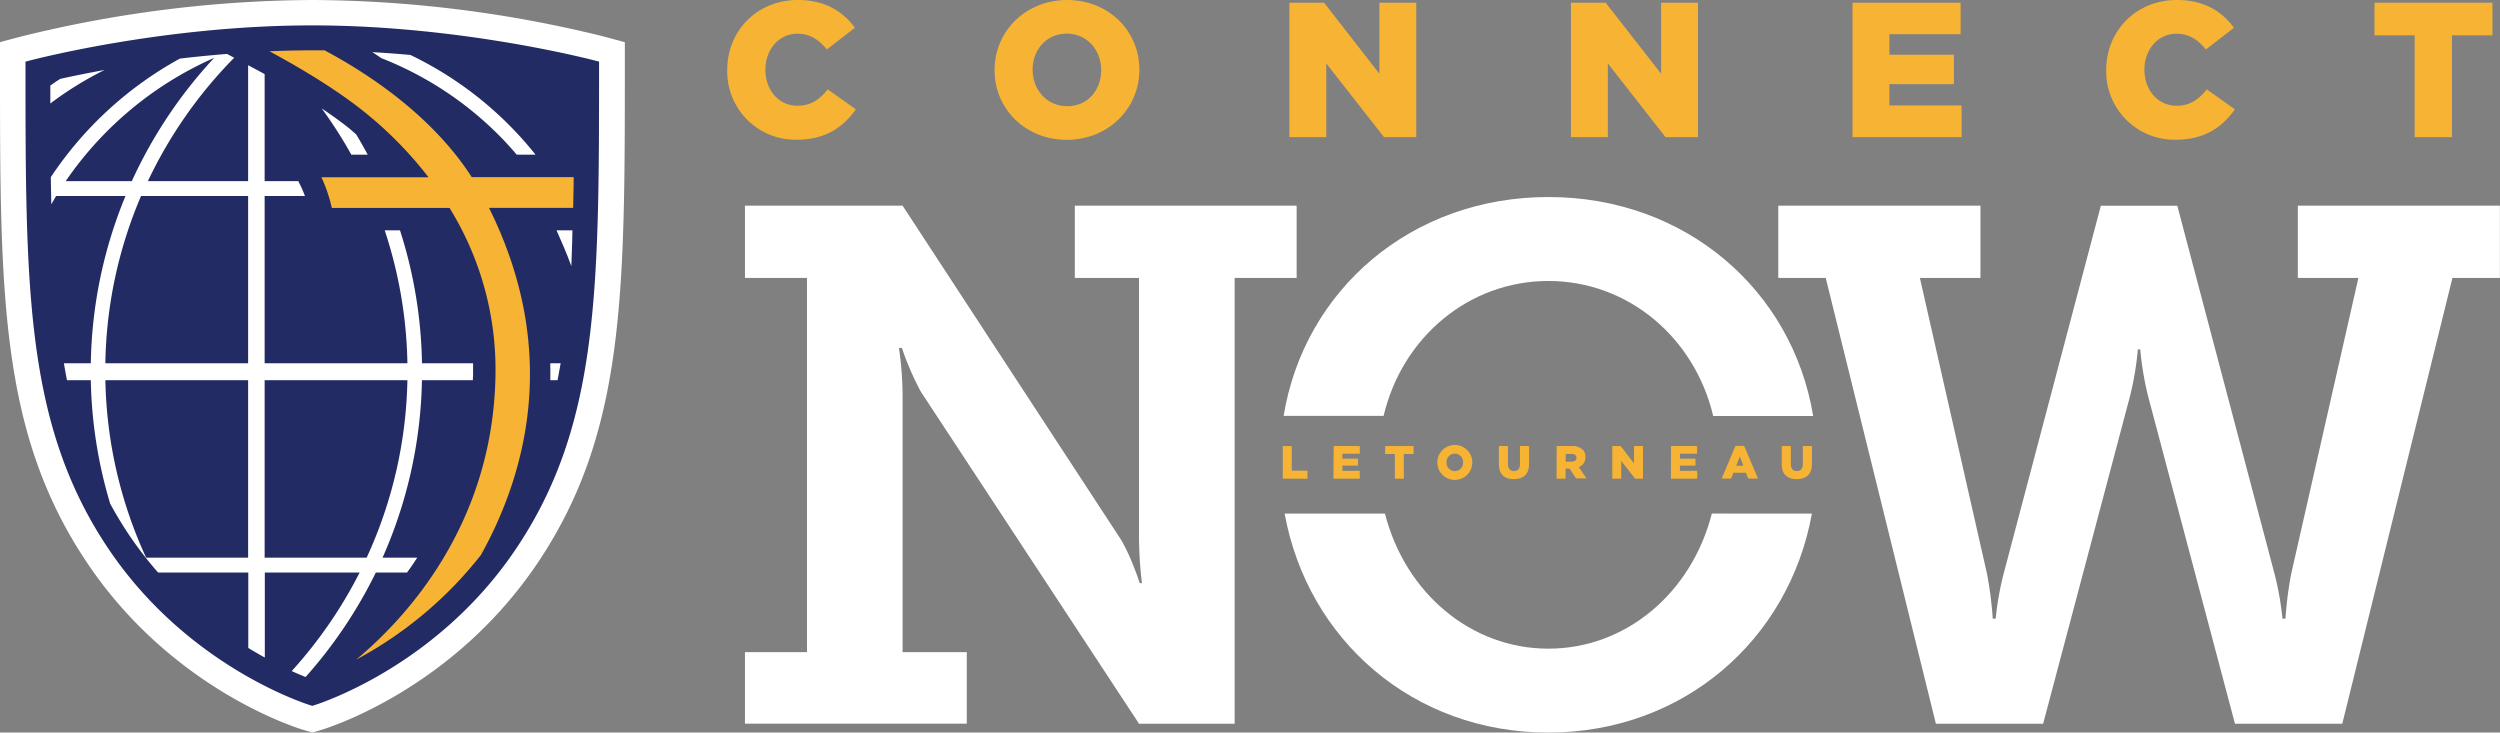 <svg xmlns="http://www.w3.org/2000/svg" viewBox="0 0 720.71 211.17"><rect x="0" y="0" width="720.71" height="211.17" fill="#808080" stroke="none"/><defs><style>.cls-1{fill:#232b64;}.cls-2{fill:#f7b333;}.cls-3{fill:#fff;}.cls-4{fill:#f7b434;}</style></defs><g id="Layer_2" data-name="Layer 2"><g id="Layer_1-2" data-name="Layer 1"><path class="cls-1" d="M176.38,14.05v.8c0,67.49,0,108.23-24.56,145.25C127.55,196.71,90.68,207.85,90.31,208L90,208l-.29-.09c-.36-.1-37.24-11.23-61.52-47.85C3.67,123.08,3.67,82.34,3.67,14.85v-.8l.76-.2C4.83,13.74,44.57,3.13,90,3.13s85.2,10.61,85.6,10.72Z"/><path class="cls-2" d="M165.39,51.07H136c-11.58-18-30.3-30.1-42.44-36.56-1.19,0-2.38,0-3.58,0-4.16,0-8.27.1-12.31.27,7,3.77,18.14,10.14,27,17.19a111.09,111.09,0,0,1,18.86,19.13H92.66a43.87,43.87,0,0,1,3,8.84h33.93a88.6,88.6,0,0,1,13.24,48.71c-.88,43-26.17,69.88-40.14,81.5A114.22,114.22,0,0,0,138.64,160c12.79-23,23-58.5,2.34-100.07h24.25Q165.34,55.59,165.39,51.07Z"/><path class="cls-3" d="M158.65,109.6h2.09c.32-1.61.61-3.24.89-4.88h-3C158.67,106.36,158.68,108,158.65,109.6Z"/><path class="cls-3" d="M17.36,22.74c-1,.63-1.91,1.26-2.85,1.92,0,1.75,0,3.48,0,5.18a98.23,98.23,0,0,1,15.64-9.67C25,21.11,20.69,22,17.36,22.74Z"/><path class="cls-3" d="M106,44.58c-1.07-2-2.17-3.94-3.33-5.86-.68-.57-1.33-1.16-2-1.71-2.49-2-5.18-3.91-7.92-5.75a129.24,129.24,0,0,1,8.53,13.32Z"/><path class="cls-3" d="M109.93,16.76a98.72,98.72,0,0,1,33.75,22.08c1.84,1.84,3.59,3.76,5.27,5.74h5.43a103.29,103.29,0,0,0-36.06-28.73c-3.55-.33-7.24-.6-11-.82C108.19,15.57,109.06,16.18,109.93,16.76Z"/><path class="cls-3" d="M160.44,66.4c1.93,4.45,2.54,5.66,4.27,10.32.27-6.18.26-8.7.31-10.32Z"/><path class="cls-3" d="M117.34,165.05c1-1.38,2-2.8,2.94-4.28h-10a131.79,131.79,0,0,0,11.36-51.17h14.68c0-.38,0-.73.06-1.11,0-1.26,0-2.52,0-3.77H121.65a131.89,131.89,0,0,0-6.34-38.32H110.9a128.21,128.21,0,0,1,6.55,38.32H76.29V56.5H87.91c-.44-1.16-.87-2.14-1.11-2.65L86,52.22H76.29V21.36l-1.64-.89L71.53,18.8V52.22H42.63A129.49,129.49,0,0,1,67.51,16.65l-2.07-1.1c-4.7.38-9.28.83-13.6,1.35A105.75,105.75,0,0,0,14.65,51.07q.06,4,.15,7.82c.46-.8.9-1.61,1.38-2.39h20a131.66,131.66,0,0,0-10,48.22H18.42c.28,1.64.57,3.27.89,4.88h6.87a131.81,131.81,0,0,0,5.59,35.62q2.31,4.26,5.05,8.41a105.32,105.32,0,0,0,8.76,11.42h26v21.74q2.48,1.52,4.76,2.77V165.05h27.34a129.87,129.87,0,0,1-19.58,28.41c1.54.7,2.87,1.26,4,1.71a133.76,133.76,0,0,0,20.25-30.12ZM18.94,52.22A101.47,101.47,0,0,1,61.73,16.69,133.83,133.83,0,0,0,38,52.22ZM71.53,160.77H42.13A127.67,127.67,0,0,1,30.38,109.6H71.53Zm0-56.05H30.37A127.72,127.72,0,0,1,40.66,56.5H71.53Zm4.76,56.05V109.6h41.16a127.84,127.84,0,0,1-11.75,51.17Z"/><path class="cls-3" d="M179.52,12l-5.64-1.52A355.77,355.77,0,0,0,90,0,356.16,356.16,0,0,0,6.17,10.51L.53,12,0,12.17v6.39c0,66,0,105.84,24.73,143.12s61.41,48.36,63,48.81l2.13.62.2.06.2-.06,2.14-.62c1.55-.45,38.27-11.57,63-48.81s24.73-77.12,24.73-143.12V12.17Zm-6.82,5.74v.76c0,64.62,0,103.62-23.51,139.06C126,192.64,90.65,203.3,90.3,203.4l-.28.08-.27-.08c-.36-.1-35.66-10.76-58.9-45.81C7.35,122.15,7.35,83.15,7.35,18.53v-.76l.73-.19C8.46,17.48,46.51,7.32,90,7.32s81.57,10.16,82,10.26Z"/><path class="cls-4" d="M209.65,20.27v-.11C209.65,8.86,218.29,0,230,0c7.92,0,13,3.33,16.45,8l-8.08,6.26c-2.22-2.72-4.77-4.54-8.48-4.54-5.42,0-9.24,4.65-9.24,10.3v.11c0,5.81,3.82,10.35,9.24,10.35,4,0,6.43-1.88,8.75-4.71l8.09,5.76c-3.66,5.05-8.59,8.75-17.11,8.75A19.68,19.68,0,0,1,209.65,20.27Z"/><path class="cls-4" d="M286.72,20.27v-.11C286.72,9,295.69,0,307.65,0s20.81,8.92,20.81,20.05v.11c0,11.13-9,20.15-20.93,20.15S286.72,31.4,286.72,20.27Zm30.73,0v-.11c0-5.65-4-10.47-9.92-10.47s-9.85,4.76-9.85,10.36v.11c0,5.59,4,10.46,10,10.46S317.45,25.86,317.45,20.27Z"/><path class="cls-4" d="M371.71.78h10l15.95,20.48V.78h10.63V39.54H399L382.34,18.28V39.54H371.71Z"/><path class="cls-4" d="M452.88.78h10l16,20.48V.78h10.63V39.54h-9.36L463.51,18.28V39.54H452.88Z"/><path class="cls-4" d="M534.05.78h31.17V9.86H544.68v5.92h18.6v8.48h-18.6V30.4H565.5v9.14H534.05Z"/><path class="cls-4" d="M607.19,20.27v-.11C607.19,8.86,615.83,0,627.56,0c7.92,0,13,3.33,16.45,8l-8.09,6.26c-2.21-2.72-4.76-4.54-8.47-4.54-5.42,0-9.25,4.65-9.25,10.3v.11c0,5.81,3.83,10.35,9.25,10.35,4,0,6.43-1.88,8.75-4.71l8.09,5.76c-3.66,5.05-8.59,8.75-17.11,8.75A19.68,19.68,0,0,1,607.19,20.27Z"/><path class="cls-4" d="M696.11,10.19H684.53V.78h34v9.41H706.85V39.54H696.11Z"/><path class="cls-3" d="M398.87,119.89C404.27,97.08,423.59,81,446.38,81s42.11,16.12,47.51,38.93h28.82c-6-36.29-36.76-63.13-76.33-63.13S376,83.6,370.05,119.89Z"/><path class="cls-3" d="M373.8,59.29H309.85V80.12h18.51V154a114,114,0,0,0,.84,14.1h-.63s-2.52-7.79-5.47-12.62L260.2,59.29H214.76V80.12h17.88V188H214.76v20.62h63.95V188H260.2V114.19a95.05,95.05,0,0,0-1.05-13.88H260a82.5,82.5,0,0,0,5.47,12.62l62.9,95.72h27.56V80.12H373.8Z"/><path class="cls-3" d="M662.43,59.29V80.12h17.46l-19.35,85.19a107.32,107.32,0,0,0-1.68,13.05H658a85.88,85.88,0,0,0-2.32-13.05l-28-106H605.64l-28,106a85.88,85.88,0,0,0-2.32,13.05h-.84a107.32,107.32,0,0,0-1.68-13.05L553.47,80.12h17.46V59.29H512.65V80.12h13.68l31.76,128.53H589l25-94.25a88.63,88.63,0,0,0,2.31-13.67H617a88.63,88.63,0,0,0,2.31,13.67l25,94.25h30.93L707,80.12h13.68V59.29Z"/><path class="cls-3" d="M493.5,148.05C487.63,171,468.67,187,446.38,187s-41.24-16-47.12-38.93H370.34c6.65,36.45,37.08,63.12,76,63.12s69.39-26.67,76-63.12Z"/><path class="cls-4" d="M369.8,128.6h2.59v7.09h4.53V138H369.8Z"/><path class="cls-4" d="M384.47,128.6H392v2.2h-5v1.43h4.5v2H387v1.49h5V138h-7.59Z"/><path class="cls-4" d="M402.11,130.88h-2.8V128.6h8.2v2.28H404.7V138h-2.59Z"/><path class="cls-4" d="M414.36,133.31v0a5,5,0,0,1,10.08,0v0a5,5,0,0,1-10.08,0Zm7.42,0v0a2.42,2.42,0,0,0-2.39-2.53,2.39,2.39,0,0,0-2.38,2.51v0a2.43,2.43,0,0,0,2.4,2.53A2.39,2.39,0,0,0,421.78,133.31Z"/><path class="cls-4" d="M432.1,133.86V128.6h2.62v5.2c0,1.35.68,2,1.72,2s1.74-.62,1.74-1.93V128.6h2.62v5.19c0,3-1.72,4.35-4.38,4.35S432.1,136.78,432.1,133.86Z"/><path class="cls-4" d="M448.76,128.6h4.43a4.15,4.15,0,0,1,3.05,1,2.92,2.92,0,0,1,.82,2.17v0a3,3,0,0,1-1.92,2.89l2.23,3.26h-3l-1.89-2.83h-1.14V138h-2.6Zm4.32,4.49c.87,0,1.39-.42,1.39-1.11v0c0-.75-.55-1.12-1.4-1.12h-1.71v2.25Z"/><path class="cls-4" d="M464.8,128.6h2.42l3.85,5v-5h2.57V138h-2.26l-4-5.13V138H464.8Z"/><path class="cls-4" d="M481.72,128.6h7.52v2.2h-4.95v1.43h4.49v2h-4.49v1.49h5V138h-7.59Z"/><path class="cls-4" d="M500.31,128.54h2.5l4,9.42H504l-.67-1.68h-3.62l-.67,1.68h-2.71Zm2.27,5.72-1-2.65-1.06,2.65Z"/><path class="cls-4" d="M513.64,133.86V128.6h2.63v5.2c0,1.35.68,2,1.72,2s1.74-.62,1.74-1.93V128.6h2.62v5.19c0,3-1.73,4.35-4.39,4.35S513.64,136.78,513.64,133.86Z"/></g></g></svg>